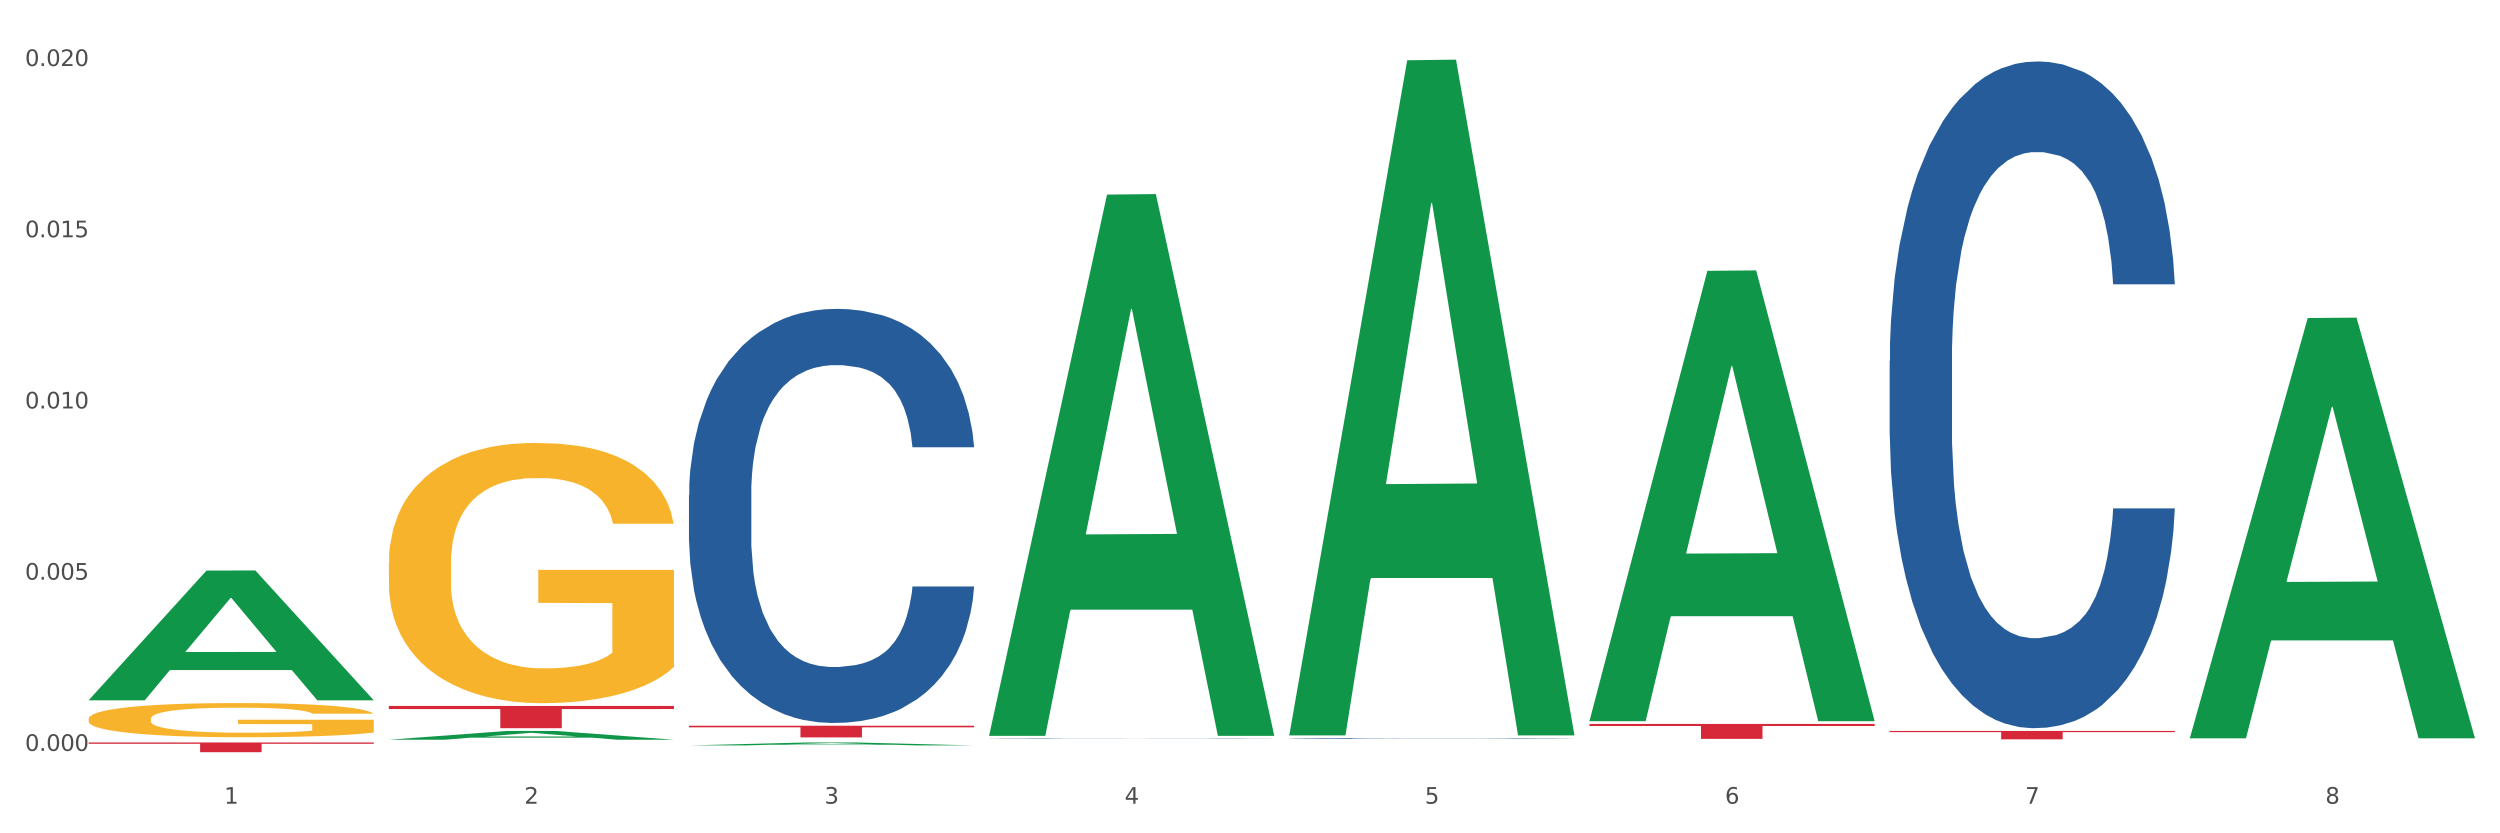 <?xml version="1.0" encoding="utf-8" standalone="no"?>
<!DOCTYPE svg PUBLIC "-//W3C//DTD SVG 1.1//EN"
  "http://www.w3.org/Graphics/SVG/1.1/DTD/svg11.dtd">
<svg xmlns:xlink="http://www.w3.org/1999/xlink" width="1080pt" height="360pt" viewBox="0 0 1080 360" xmlns="http://www.w3.org/2000/svg" version="1.1">
 <rect x="0" y="0" width="1080" height="360" fill="#333333" stroke="none"/>
 <defs>
  <style type="text/css">*{stroke-linejoin: round; stroke-linecap: butt}</style>
 </defs>
 <g id="figure_1">
  <g id="patch_1">
   <path d="M 0 360 
L 1080 360 
L 1080 0 
L 0 0 
z
" style="fill: #ffffff; stroke: #ffffff; stroke-linejoin: miter"/>
  </g>
  <g id="axes_1">
   <g id="matplotlib.axis_1">
    <g id="xtick_1">
     <g id="text_1">
      <!-- 1 -->
      <g style="fill: #4d4d4d" transform="translate(96.825 347.204) scale(0.096 -0.096)">
       <defs>
        <path id="DejaVuSans-31" d="M 794 531 
L 1825 531 
L 1825 4091 
L 703 3866 
L 703 4441 
L 1819 4666 
L 2450 4666 
L 2450 531 
L 3481 531 
L 3481 0 
L 794 0 
L 794 531 
z
" transform="scale(0.016)"/>
       </defs>
       <use xlink:href="#DejaVuSans-31"/>
      </g>
     </g>
    </g>
    <g id="xtick_2">
     <g id="text_2">
      <!-- 2 -->
      <g style="fill: #4d4d4d" transform="translate(226.5 347.204) scale(0.096 -0.096)">
       <defs>
        <path id="DejaVuSans-32" d="M 1228 531 
L 3431 531 
L 3431 0 
L 469 0 
L 469 531 
Q 828 903 1448 1529 
Q 2069 2156 2228 2338 
Q 2531 2678 2651 2914 
Q 2772 3150 2772 3378 
Q 2772 3750 2511 3984 
Q 2250 4219 1831 4219 
Q 1534 4219 1204 4116 
Q 875 4013 500 3803 
L 500 4441 
Q 881 4594 1212 4672 
Q 1544 4750 1819 4750 
Q 2544 4750 2975 4387 
Q 3406 4025 3406 3419 
Q 3406 3131 3298 2873 
Q 3191 2616 2906 2266 
Q 2828 2175 2409 1742 
Q 1991 1309 1228 531 
z
" transform="scale(0.016)"/>
       </defs>
       <use xlink:href="#DejaVuSans-32"/>
      </g>
     </g>
    </g>
    <g id="xtick_3">
     <g id="text_3">
      <!-- 3 -->
      <g style="fill: #4d4d4d" transform="translate(356.175 347.204) scale(0.096 -0.096)">
       <defs>
        <path id="DejaVuSans-33" d="M 2597 2516 
Q 3050 2419 3304 2112 
Q 3559 1806 3559 1356 
Q 3559 666 3084 287 
Q 2609 -91 1734 -91 
Q 1441 -91 1130 -33 
Q 819 25 488 141 
L 488 750 
Q 750 597 1062 519 
Q 1375 441 1716 441 
Q 2309 441 2620 675 
Q 2931 909 2931 1356 
Q 2931 1769 2642 2001 
Q 2353 2234 1838 2234 
L 1294 2234 
L 1294 2753 
L 1863 2753 
Q 2328 2753 2575 2939 
Q 2822 3125 2822 3475 
Q 2822 3834 2567 4026 
Q 2313 4219 1838 4219 
Q 1578 4219 1281 4162 
Q 984 4106 628 3988 
L 628 4550 
Q 988 4650 1302 4700 
Q 1616 4750 1894 4750 
Q 2613 4750 3031 4423 
Q 3450 4097 3450 3541 
Q 3450 3153 3228 2886 
Q 3006 2619 2597 2516 
z
" transform="scale(0.016)"/>
       </defs>
       <use xlink:href="#DejaVuSans-33"/>
      </g>
     </g>
    </g>
    <g id="xtick_4">
     <g id="text_4">
      <!-- 4 -->
      <g style="fill: #4d4d4d" transform="translate(485.85 347.204) scale(0.096 -0.096)">
       <defs>
        <path id="DejaVuSans-34" d="M 2419 4116 
L 825 1625 
L 2419 1625 
L 2419 4116 
z
M 2253 4666 
L 3047 4666 
L 3047 1625 
L 3713 1625 
L 3713 1100 
L 3047 1100 
L 3047 0 
L 2419 0 
L 2419 1100 
L 313 1100 
L 313 1709 
L 2253 4666 
z
" transform="scale(0.016)"/>
       </defs>
       <use xlink:href="#DejaVuSans-34"/>
      </g>
     </g>
    </g>
    <g id="xtick_5">
     <g id="text_5">
      <!-- 5 -->
      <g style="fill: #4d4d4d" transform="translate(615.525 347.204) scale(0.096 -0.096)">
       <defs>
        <path id="DejaVuSans-35" d="M 691 4666 
L 3169 4666 
L 3169 4134 
L 1269 4134 
L 1269 2991 
Q 1406 3038 1543 3061 
Q 1681 3084 1819 3084 
Q 2600 3084 3056 2656 
Q 3513 2228 3513 1497 
Q 3513 744 3044 326 
Q 2575 -91 1722 -91 
Q 1428 -91 1123 -41 
Q 819 9 494 109 
L 494 744 
Q 775 591 1075 516 
Q 1375 441 1709 441 
Q 2250 441 2565 725 
Q 2881 1009 2881 1497 
Q 2881 1984 2565 2268 
Q 2250 2553 1709 2553 
Q 1456 2553 1204 2497 
Q 953 2441 691 2322 
L 691 4666 
z
" transform="scale(0.016)"/>
       </defs>
       <use xlink:href="#DejaVuSans-35"/>
      </g>
     </g>
    </g>
    <g id="xtick_6">
     <g id="text_6">
      <!-- 6 -->
      <g style="fill: #4d4d4d" transform="translate(745.2 347.204) scale(0.096 -0.096)">
       <defs>
        <path id="DejaVuSans-36" d="M 2113 2584 
Q 1688 2584 1439 2293 
Q 1191 2003 1191 1497 
Q 1191 994 1439 701 
Q 1688 409 2113 409 
Q 2538 409 2786 701 
Q 3034 994 3034 1497 
Q 3034 2003 2786 2293 
Q 2538 2584 2113 2584 
z
M 3366 4563 
L 3366 3988 
Q 3128 4100 2886 4159 
Q 2644 4219 2406 4219 
Q 1781 4219 1451 3797 
Q 1122 3375 1075 2522 
Q 1259 2794 1537 2939 
Q 1816 3084 2150 3084 
Q 2853 3084 3261 2657 
Q 3669 2231 3669 1497 
Q 3669 778 3244 343 
Q 2819 -91 2113 -91 
Q 1303 -91 875 529 
Q 447 1150 447 2328 
Q 447 3434 972 4092 
Q 1497 4750 2381 4750 
Q 2619 4750 2861 4703 
Q 3103 4656 3366 4563 
z
" transform="scale(0.016)"/>
       </defs>
       <use xlink:href="#DejaVuSans-36"/>
      </g>
     </g>
    </g>
    <g id="xtick_7">
     <g id="text_7">
      <!-- 7 -->
      <g style="fill: #4d4d4d" transform="translate(874.875 347.204) scale(0.096 -0.096)">
       <defs>
        <path id="DejaVuSans-37" d="M 525 4666 
L 3525 4666 
L 3525 4397 
L 1831 0 
L 1172 0 
L 2766 4134 
L 525 4134 
L 525 4666 
z
" transform="scale(0.016)"/>
       </defs>
       <use xlink:href="#DejaVuSans-37"/>
      </g>
     </g>
    </g>
    <g id="xtick_8">
     <g id="text_8">
      <!-- 8 -->
      <g style="fill: #4d4d4d" transform="translate(1004.55 347.204) scale(0.096 -0.096)">
       <defs>
        <path id="DejaVuSans-38" d="M 2034 2216 
Q 1584 2216 1326 1975 
Q 1069 1734 1069 1313 
Q 1069 891 1326 650 
Q 1584 409 2034 409 
Q 2484 409 2743 651 
Q 3003 894 3003 1313 
Q 3003 1734 2745 1975 
Q 2488 2216 2034 2216 
z
M 1403 2484 
Q 997 2584 770 2862 
Q 544 3141 544 3541 
Q 544 4100 942 4425 
Q 1341 4750 2034 4750 
Q 2731 4750 3128 4425 
Q 3525 4100 3525 3541 
Q 3525 3141 3298 2862 
Q 3072 2584 2669 2484 
Q 3125 2378 3379 2068 
Q 3634 1759 3634 1313 
Q 3634 634 3220 271 
Q 2806 -91 2034 -91 
Q 1263 -91 848 271 
Q 434 634 434 1313 
Q 434 1759 690 2068 
Q 947 2378 1403 2484 
z
M 1172 3481 
Q 1172 3119 1398 2916 
Q 1625 2713 2034 2713 
Q 2441 2713 2670 2916 
Q 2900 3119 2900 3481 
Q 2900 3844 2670 4047 
Q 2441 4250 2034 4250 
Q 1625 4250 1398 4047 
Q 1172 3844 1172 3481 
z
" transform="scale(0.016)"/>
       </defs>
       <use xlink:href="#DejaVuSans-38"/>
      </g>
     </g>
    </g>
    <g id="xtick_9"/>
    <g id="xtick_10"/>
    <g id="xtick_11"/>
    <g id="xtick_12"/>
    <g id="xtick_13"/>
    <g id="xtick_14"/>
    <g id="xtick_15"/>
   </g>
   <g id="matplotlib.axis_2">
    <g id="ytick_1">
     <g id="text_9">
      <!-- 0.000 -->
      <g style="fill: #4d4d4d" transform="translate(10.8 324.39) scale(0.096 -0.096)">
       <defs>
        <path id="DejaVuSans-30" d="M 2034 4250 
Q 1547 4250 1301 3770 
Q 1056 3291 1056 2328 
Q 1056 1369 1301 889 
Q 1547 409 2034 409 
Q 2525 409 2770 889 
Q 3016 1369 3016 2328 
Q 3016 3291 2770 3770 
Q 2525 4250 2034 4250 
z
M 2034 4750 
Q 2819 4750 3233 4129 
Q 3647 3509 3647 2328 
Q 3647 1150 3233 529 
Q 2819 -91 2034 -91 
Q 1250 -91 836 529 
Q 422 1150 422 2328 
Q 422 3509 836 4129 
Q 1250 4750 2034 4750 
z
" transform="scale(0.016)"/>
        <path id="DejaVuSans-2e" d="M 684 794 
L 1344 794 
L 1344 0 
L 684 0 
L 684 794 
z
" transform="scale(0.016)"/>
       </defs>
       <use xlink:href="#DejaVuSans-30"/>
       <use xlink:href="#DejaVuSans-2e" transform="translate(63.623 0)"/>
       <use xlink:href="#DejaVuSans-30" transform="translate(95.41 0)"/>
       <use xlink:href="#DejaVuSans-30" transform="translate(159.033 0)"/>
       <use xlink:href="#DejaVuSans-30" transform="translate(222.656 0)"/>
      </g>
     </g>
    </g>
    <g id="ytick_2">
     <g id="text_10">
      <!-- 0.005 -->
      <g style="fill: #4d4d4d" transform="translate(10.8 250.424) scale(0.096 -0.096)">
       <use xlink:href="#DejaVuSans-30"/>
       <use xlink:href="#DejaVuSans-2e" transform="translate(63.623 0)"/>
       <use xlink:href="#DejaVuSans-30" transform="translate(95.41 0)"/>
       <use xlink:href="#DejaVuSans-30" transform="translate(159.033 0)"/>
       <use xlink:href="#DejaVuSans-35" transform="translate(222.656 0)"/>
      </g>
     </g>
    </g>
    <g id="ytick_3">
     <g id="text_11">
      <!-- 0.010 -->
      <g style="fill: #4d4d4d" transform="translate(10.8 176.457) scale(0.096 -0.096)">
       <use xlink:href="#DejaVuSans-30"/>
       <use xlink:href="#DejaVuSans-2e" transform="translate(63.623 0)"/>
       <use xlink:href="#DejaVuSans-30" transform="translate(95.41 0)"/>
       <use xlink:href="#DejaVuSans-31" transform="translate(159.033 0)"/>
       <use xlink:href="#DejaVuSans-30" transform="translate(222.656 0)"/>
      </g>
     </g>
    </g>
    <g id="ytick_4">
     <g id="text_12">
      <!-- 0.015 -->
      <g style="fill: #4d4d4d" transform="translate(10.8 102.491) scale(0.096 -0.096)">
       <use xlink:href="#DejaVuSans-30"/>
       <use xlink:href="#DejaVuSans-2e" transform="translate(63.623 0)"/>
       <use xlink:href="#DejaVuSans-30" transform="translate(95.41 0)"/>
       <use xlink:href="#DejaVuSans-31" transform="translate(159.033 0)"/>
       <use xlink:href="#DejaVuSans-35" transform="translate(222.656 0)"/>
      </g>
     </g>
    </g>
    <g id="ytick_5">
     <g id="text_13">
      <!-- 0.020 -->
      <g style="fill: #4d4d4d" transform="translate(10.8 28.525) scale(0.096 -0.096)">
       <use xlink:href="#DejaVuSans-30"/>
       <use xlink:href="#DejaVuSans-2e" transform="translate(63.623 0)"/>
       <use xlink:href="#DejaVuSans-30" transform="translate(95.41 0)"/>
       <use xlink:href="#DejaVuSans-32" transform="translate(159.033 0)"/>
       <use xlink:href="#DejaVuSans-30" transform="translate(222.656 0)"/>
      </g>
     </g>
    </g>
    <g id="ytick_6"/>
    <g id="ytick_7"/>
    <g id="ytick_8"/>
    <g id="ytick_9"/>
   </g>
   <g id="PolyCollection_1">
    <path d="M 38.283 302.438 
L 38.41 302.385 
L 89.211 246.484 
L 110.293 246.431 
L 161.474 302.543 
L 137.09 302.543 
L 126.041 289.477 
L 73.589 289.477 
L 73.208 289.688 
L 62.54 302.543 
L 38.283 302.543 
L 38.283 302.438 
L 80.193 281.679 
L 119.437 281.626 
L 100.006 258.391 
L 99.752 258.286 
L 99.498 258.444 
L 80.066 281.626 
L 80.193 281.679 
L 38.283 302.438 
z
" clip-path="url(#pac44fcb565)" style="fill: #109648"/>
    <path d="M 297.633 313.51 
L 420.825 313.51 
L 420.825 314.213 
L 372.365 314.217 
L 372.365 318.565 
L 345.8 318.565 
L 345.8 314.217 
L 297.633 314.213 
L 297.633 313.515 
L 297.633 313.51 
z
" clip-path="url(#pac44fcb565)" style="fill: #d62839"/>
    <path d="M 167.958 304.963 
L 291.149 304.963 
L 291.149 306.301 
L 242.69 306.31 
L 242.69 314.587 
L 216.125 314.587 
L 216.125 306.31 
L 167.958 306.301 
L 167.958 304.973 
L 167.958 304.963 
z
" clip-path="url(#pac44fcb565)" style="fill: #d62839"/>
    <path d="M 38.283 320.742 
L 161.474 320.742 
L 161.474 321.327 
L 113.015 321.331 
L 113.015 324.95 
L 86.45 324.95 
L 86.45 321.331 
L 38.283 321.327 
L 38.283 320.746 
L 38.283 320.742 
z
" clip-path="url(#pac44fcb565)" style="fill: #d62839"/>
    <path d="M 167.958 243.298 
L 168.104 243.195 
L 168.104 239.498 
L 168.394 236.315 
L 169.849 228.613 
L 172.031 222.246 
L 173.63 218.857 
L 175.23 216.084 
L 177.121 213.312 
L 179.448 210.436 
L 183.666 206.226 
L 186.284 204.069 
L 189.484 201.81 
L 195.302 198.524 
L 199.52 196.676 
L 203.883 195.135 
L 211.01 193.287 
L 215.664 192.465 
L 220.609 191.849 
L 226.572 191.438 
L 231.081 191.336 
L 240.971 191.644 
L 249.407 192.568 
L 253.479 193.287 
L 258.715 194.519 
L 261.479 195.341 
L 265.988 196.984 
L 270.642 199.14 
L 273.842 200.989 
L 278.641 204.48 
L 282.277 207.972 
L 285.623 212.285 
L 287.368 215.263 
L 288.677 218.036 
L 289.84 221.219 
L 291.004 226.251 
L 264.824 226.251 
L 263.806 222.657 
L 262.206 219.268 
L 259.879 215.982 
L 257.843 213.928 
L 254.352 211.361 
L 251.152 209.718 
L 247.807 208.485 
L 243.735 207.458 
L 240.535 206.945 
L 236.026 206.534 
L 227.154 206.637 
L 221.191 207.458 
L 217.118 208.485 
L 214.5 209.409 
L 212.173 210.436 
L 209.555 211.874 
L 206.501 214.031 
L 204.319 215.982 
L 202.138 218.446 
L 200.392 220.911 
L 198.792 223.786 
L 197.483 226.867 
L 196.465 230.051 
L 195.593 233.953 
L 194.865 240.423 
L 194.865 254.491 
L 195.156 257.675 
L 195.883 261.885 
L 196.756 265.069 
L 198.211 268.868 
L 199.52 271.436 
L 201.992 275.132 
L 204.756 278.213 
L 206.937 280.164 
L 209.119 281.807 
L 212.9 284.067 
L 217.118 285.915 
L 220.754 287.045 
L 225.699 288.072 
L 229.045 288.482 
L 231.954 288.688 
L 239.08 288.688 
L 244.171 288.38 
L 249.843 287.661 
L 254.207 286.737 
L 257.843 285.607 
L 261.915 283.759 
L 264.533 282.013 
L 264.533 260.55 
L 232.535 260.447 
L 232.535 246.173 
L 291.149 246.173 
L 291.149 288.072 
L 288.677 290.228 
L 285.913 292.179 
L 283.005 293.925 
L 278.641 296.082 
L 273.405 298.135 
L 268.751 299.573 
L 263.806 300.805 
L 257.988 301.935 
L 250.425 302.962 
L 245.771 303.373 
L 239.953 303.681 
L 233.117 303.784 
L 227.154 303.578 
L 221.336 303.065 
L 215.227 302.14 
L 209.264 300.805 
L 204.756 299.47 
L 200.247 297.827 
L 195.447 295.671 
L 191.666 293.617 
L 188.757 291.769 
L 185.557 289.407 
L 182.066 286.326 
L 179.448 283.553 
L 177.121 280.678 
L 174.649 276.981 
L 172.903 273.797 
L 171.158 269.792 
L 170.14 266.814 
L 168.976 262.193 
L 168.104 255.724 
L 167.958 243.298 
z
" clip-path="url(#pac44fcb565)" style="fill: #f7b32b"/>
    <path d="M 38.283 310.553 
L 38.428 310.539 
L 38.428 310.053 
L 38.719 309.635 
L 40.174 308.623 
L 42.355 307.786 
L 43.955 307.34 
L 45.555 306.976 
L 47.446 306.612 
L 49.773 306.234 
L 53.991 305.68 
L 56.609 305.397 
L 59.809 305.1 
L 65.627 304.668 
L 69.844 304.425 
L 74.208 304.223 
L 81.335 303.98 
L 85.989 303.872 
L 90.934 303.791 
L 96.897 303.737 
L 101.406 303.723 
L 111.296 303.764 
L 119.732 303.885 
L 123.804 303.98 
L 129.04 304.142 
L 131.804 304.25 
L 136.312 304.466 
L 140.967 304.749 
L 144.166 304.992 
L 148.966 305.451 
L 152.602 305.91 
L 155.947 306.477 
L 157.693 306.868 
L 159.002 307.232 
L 160.165 307.651 
L 161.329 308.312 
L 135.149 308.312 
L 134.131 307.84 
L 132.531 307.394 
L 130.204 306.962 
L 128.168 306.693 
L 124.677 306.355 
L 121.477 306.139 
L 118.132 305.977 
L 114.059 305.842 
L 110.86 305.775 
L 106.351 305.721 
L 97.479 305.734 
L 91.516 305.842 
L 87.443 305.977 
L 84.825 306.099 
L 82.498 306.234 
L 79.88 306.423 
L 76.826 306.706 
L 74.644 306.962 
L 72.462 307.286 
L 70.717 307.61 
L 69.117 307.988 
L 67.808 308.393 
L 66.79 308.811 
L 65.917 309.324 
L 65.19 310.175 
L 65.19 312.024 
L 65.481 312.442 
L 66.208 312.995 
L 67.081 313.414 
L 68.535 313.913 
L 69.844 314.251 
L 72.317 314.736 
L 75.08 315.141 
L 77.262 315.398 
L 79.444 315.614 
L 83.225 315.911 
L 87.443 316.153 
L 91.079 316.302 
L 96.024 316.437 
L 99.37 316.491 
L 102.279 316.518 
L 109.405 316.518 
L 114.496 316.477 
L 120.168 316.383 
L 124.531 316.261 
L 128.168 316.113 
L 132.24 315.87 
L 134.858 315.641 
L 134.858 312.82 
L 102.86 312.806 
L 102.86 310.93 
L 161.474 310.93 
L 161.474 316.437 
L 159.002 316.72 
L 156.238 316.977 
L 153.329 317.206 
L 148.966 317.49 
L 143.73 317.76 
L 139.076 317.949 
L 134.131 318.11 
L 128.313 318.259 
L 120.75 318.394 
L 116.096 318.448 
L 110.278 318.488 
L 103.442 318.502 
L 97.479 318.475 
L 91.661 318.407 
L 85.552 318.286 
L 79.589 318.11 
L 75.08 317.935 
L 70.572 317.719 
L 65.772 317.436 
L 61.99 317.166 
L 59.082 316.923 
L 55.882 316.612 
L 52.391 316.207 
L 49.773 315.843 
L 47.446 315.465 
L 44.973 314.979 
L 43.228 314.561 
L 41.483 314.035 
L 40.465 313.643 
L 39.301 313.036 
L 38.428 312.186 
L 38.283 310.553 
z
" clip-path="url(#pac44fcb565)" style="fill: #f7b32b"/>
    <path d="M 297.633 213.812 
L 297.779 213.648 
L 297.779 209.074 
L 298.216 202.865 
L 299.817 191.428 
L 301.856 182.769 
L 305.351 172.64 
L 307.244 168.392 
L 309.719 163.654 
L 314.816 155.975 
L 320.641 149.44 
L 324.718 145.845 
L 327.776 143.558 
L 334.62 139.473 
L 338.551 137.676 
L 342.629 136.206 
L 346.123 135.226 
L 351.948 134.082 
L 356.608 133.592 
L 361.996 133.428 
L 366.51 133.592 
L 372.48 134.245 
L 381.217 136.206 
L 384.566 137.349 
L 389.08 139.31 
L 393.74 141.924 
L 397.526 144.538 
L 401.894 148.296 
L 406.409 153.197 
L 410.777 159.406 
L 413.835 165.124 
L 416.31 171.169 
L 418.495 178.521 
L 420.096 186.527 
L 420.825 193.226 
L 394.177 193.226 
L 393.449 187.181 
L 391.993 180.645 
L 390.536 176.234 
L 388.935 172.64 
L 386.459 168.555 
L 384.275 165.941 
L 380.634 162.837 
L 377.285 160.876 
L 374.519 159.733 
L 371.169 158.752 
L 364.034 157.772 
L 358.938 157.772 
L 355.734 158.099 
L 351.802 158.916 
L 348.453 160.059 
L 344.522 162.02 
L 341.464 164.144 
L 338.406 166.921 
L 336.658 168.882 
L 334.037 172.476 
L 332.29 175.417 
L 329.96 180.482 
L 328.649 184.076 
L 326.32 193.389 
L 325.3 200.251 
L 324.863 204.989 
L 324.572 210.217 
L 324.572 235.705 
L 325.446 247.141 
L 326.174 252.043 
L 327.339 257.598 
L 329.523 264.786 
L 332.727 271.812 
L 336.076 276.877 
L 338.843 279.981 
L 341.464 282.268 
L 344.085 284.065 
L 347.288 285.699 
L 349.909 286.679 
L 353.841 287.66 
L 358.501 288.15 
L 362.141 288.15 
L 369.568 287.333 
L 372.917 286.516 
L 376.12 285.372 
L 379.615 283.575 
L 382.382 281.615 
L 383.984 280.144 
L 386.605 277.04 
L 388.643 273.772 
L 390.391 270.015 
L 391.556 266.747 
L 392.866 261.846 
L 393.886 256.291 
L 394.177 253.35 
L 420.825 253.35 
L 420.242 259.231 
L 419.223 264.95 
L 417.184 272.629 
L 415.582 277.04 
L 413.107 282.431 
L 410.486 287.006 
L 406.845 292.071 
L 403.496 295.829 
L 400.001 299.096 
L 396.215 302.037 
L 389.371 306.122 
L 386.896 307.265 
L 381.654 309.226 
L 377.577 310.37 
L 371.606 311.513 
L 365.49 312.167 
L 359.083 312.33 
L 353.404 312.003 
L 347.143 311.023 
L 343.211 310.043 
L 338.843 308.572 
L 333.746 306.285 
L 328.941 303.508 
L 324.427 300.24 
L 320.204 296.482 
L 316.272 292.234 
L 311.175 285.209 
L 307.389 278.347 
L 304.623 271.975 
L 302.73 266.584 
L 300.837 259.722 
L 299.817 254.984 
L 298.216 243.547 
L 297.633 232.927 
L 297.633 213.812 
z
" clip-path="url(#pac44fcb565)" style="fill: #255c99"/>
    <path d="M 427.308 319.153 
L 427.454 319.153 
L 427.454 319.148 
L 427.891 319.141 
L 429.493 319.128 
L 431.531 319.119 
L 435.026 319.108 
L 436.919 319.103 
L 439.394 319.098 
L 444.491 319.09 
L 450.316 319.082 
L 454.393 319.079 
L 457.451 319.076 
L 464.295 319.072 
L 468.226 319.07 
L 472.304 319.068 
L 475.798 319.067 
L 481.623 319.066 
L 486.283 319.065 
L 491.671 319.065 
L 496.185 319.065 
L 502.155 319.066 
L 510.892 319.068 
L 514.241 319.069 
L 518.755 319.071 
L 523.415 319.074 
L 527.201 319.077 
L 531.57 319.081 
L 536.084 319.087 
L 540.452 319.093 
L 543.51 319.1 
L 545.986 319.106 
L 548.17 319.114 
L 549.772 319.123 
L 550.5 319.13 
L 523.852 319.13 
L 523.124 319.124 
L 521.668 319.117 
L 520.211 319.112 
L 518.61 319.108 
L 516.134 319.103 
L 513.95 319.101 
L 510.31 319.097 
L 506.96 319.095 
L 504.194 319.094 
L 500.844 319.093 
L 493.709 319.092 
L 488.613 319.092 
L 485.409 319.092 
L 481.478 319.093 
L 478.128 319.094 
L 474.197 319.096 
L 471.139 319.099 
L 468.081 319.102 
L 466.333 319.104 
L 463.712 319.108 
L 461.965 319.111 
L 459.635 319.116 
L 458.325 319.12 
L 455.995 319.13 
L 454.975 319.138 
L 454.539 319.143 
L 454.247 319.149 
L 454.247 319.177 
L 455.121 319.189 
L 455.849 319.195 
L 457.014 319.201 
L 459.198 319.208 
L 462.402 319.216 
L 465.751 319.222 
L 468.518 319.225 
L 471.139 319.228 
L 473.76 319.229 
L 476.963 319.231 
L 479.585 319.232 
L 483.516 319.233 
L 488.176 319.234 
L 491.816 319.234 
L 499.243 319.233 
L 502.592 319.232 
L 505.795 319.231 
L 509.29 319.229 
L 512.057 319.227 
L 513.659 319.225 
L 516.28 319.222 
L 518.318 319.218 
L 520.066 319.214 
L 521.231 319.211 
L 522.541 319.205 
L 523.561 319.199 
L 523.852 319.196 
L 550.5 319.196 
L 549.917 319.202 
L 548.898 319.209 
L 546.859 319.217 
L 545.257 319.222 
L 542.782 319.228 
L 540.161 319.233 
L 536.52 319.238 
L 533.171 319.242 
L 529.677 319.246 
L 525.89 319.249 
L 519.047 319.254 
L 516.571 319.255 
L 511.329 319.257 
L 507.252 319.258 
L 501.281 319.259 
L 495.165 319.26 
L 488.758 319.26 
L 483.079 319.26 
L 476.818 319.259 
L 472.886 319.258 
L 468.518 319.256 
L 463.421 319.254 
L 458.616 319.251 
L 454.102 319.247 
L 449.879 319.243 
L 445.947 319.238 
L 440.851 319.231 
L 437.065 319.223 
L 434.298 319.216 
L 432.405 319.21 
L 430.512 319.203 
L 429.493 319.198 
L 427.891 319.185 
L 427.308 319.174 
L 427.308 319.153 
z
" clip-path="url(#pac44fcb565)" style="fill: #255c99"/>
    <path d="M 556.983 319.017 
L 557.129 319.017 
L 557.129 319.008 
L 557.566 318.996 
L 559.168 318.974 
L 561.206 318.957 
L 564.701 318.937 
L 566.594 318.929 
L 569.07 318.92 
L 574.166 318.905 
L 579.991 318.892 
L 584.068 318.885 
L 587.126 318.881 
L 593.97 318.873 
L 597.902 318.869 
L 601.979 318.867 
L 605.474 318.865 
L 611.298 318.862 
L 615.958 318.861 
L 621.346 318.861 
L 625.86 318.861 
L 631.83 318.863 
L 640.567 318.867 
L 643.916 318.869 
L 648.43 318.873 
L 653.09 318.878 
L 656.876 318.883 
L 661.245 318.89 
L 665.759 318.9 
L 670.127 318.912 
L 673.185 318.923 
L 675.661 318.935 
L 677.845 318.949 
L 679.447 318.964 
L 680.175 318.977 
L 653.527 318.977 
L 652.799 318.966 
L 651.343 318.953 
L 649.887 318.944 
L 648.285 318.937 
L 645.809 318.929 
L 643.625 318.924 
L 639.985 318.918 
L 636.635 318.915 
L 633.869 318.912 
L 630.52 318.91 
L 623.384 318.908 
L 618.288 318.908 
L 615.084 318.909 
L 611.153 318.911 
L 607.803 318.913 
L 603.872 318.917 
L 600.814 318.921 
L 597.756 318.926 
L 596.009 318.93 
L 593.387 318.937 
L 591.64 318.943 
L 589.31 318.953 
L 588 318.96 
L 585.67 318.978 
L 584.65 318.991 
L 584.214 319 
L 583.922 319.01 
L 583.922 319.06 
L 584.796 319.082 
L 585.524 319.092 
L 586.689 319.103 
L 588.873 319.117 
L 592.077 319.13 
L 595.426 319.14 
L 598.193 319.146 
L 600.814 319.151 
L 603.435 319.154 
L 606.639 319.157 
L 609.26 319.159 
L 613.191 319.161 
L 617.851 319.162 
L 621.491 319.162 
L 628.918 319.16 
L 632.267 319.159 
L 635.471 319.157 
L 638.965 319.153 
L 641.732 319.149 
L 643.334 319.146 
L 645.955 319.14 
L 647.994 319.134 
L 649.741 319.127 
L 650.906 319.12 
L 652.216 319.111 
L 653.236 319.1 
L 653.527 319.094 
L 680.175 319.094 
L 679.592 319.106 
L 678.573 319.117 
L 676.534 319.132 
L 674.933 319.14 
L 672.457 319.151 
L 669.836 319.16 
L 666.196 319.17 
L 662.846 319.177 
L 659.352 319.183 
L 655.566 319.189 
L 648.722 319.197 
L 646.246 319.199 
L 641.004 319.203 
L 636.927 319.205 
L 630.956 319.207 
L 624.841 319.209 
L 618.433 319.209 
L 612.754 319.208 
L 606.493 319.207 
L 602.561 319.205 
L 598.193 319.202 
L 593.096 319.197 
L 588.291 319.192 
L 583.777 319.186 
L 579.554 319.178 
L 575.622 319.17 
L 570.526 319.156 
L 566.74 319.143 
L 563.973 319.131 
L 562.08 319.12 
L 560.187 319.107 
L 559.168 319.098 
L 557.566 319.075 
L 556.983 319.055 
L 556.983 319.017 
z
" clip-path="url(#pac44fcb565)" style="fill: #255c99"/>
    <path d="M 686.658 312.739 
L 809.85 312.739 
L 809.85 313.637 
L 761.391 313.643 
L 761.391 319.204 
L 734.826 319.204 
L 734.826 313.643 
L 686.658 313.637 
L 686.658 312.745 
L 686.658 312.739 
z
" clip-path="url(#pac44fcb565)" style="fill: #d62839"/>
    <path d="M 816.334 155.968 
L 816.479 155.705 
L 816.479 148.339 
L 816.916 138.342 
L 818.518 119.928 
L 820.556 105.985 
L 824.051 89.675 
L 825.944 82.835 
L 828.42 75.206 
L 833.516 62.842 
L 839.341 52.32 
L 843.418 46.532 
L 846.476 42.849 
L 853.32 36.273 
L 857.252 33.379 
L 861.329 31.011 
L 864.824 29.433 
L 870.648 27.591 
L 875.308 26.802 
L 880.696 26.539 
L 885.21 26.802 
L 891.18 27.854 
L 899.917 31.011 
L 903.266 32.853 
L 907.781 36.009 
L 912.44 40.219 
L 916.226 44.428 
L 920.595 50.478 
L 925.109 58.37 
L 929.477 68.367 
L 932.535 77.574 
L 935.011 87.307 
L 937.195 99.145 
L 938.797 112.036 
L 939.525 122.821 
L 912.877 122.821 
L 912.149 113.088 
L 910.693 102.565 
L 909.237 95.463 
L 907.635 89.675 
L 905.159 83.098 
L 902.975 78.889 
L 899.335 73.891 
L 895.986 70.734 
L 893.219 68.893 
L 889.87 67.314 
L 882.735 65.736 
L 877.638 65.736 
L 874.434 66.262 
L 870.503 67.577 
L 867.154 69.419 
L 863.222 72.576 
L 860.164 75.996 
L 857.106 80.468 
L 855.359 83.624 
L 852.738 89.412 
L 850.99 94.147 
L 848.66 102.302 
L 847.35 108.09 
L 845.02 123.084 
L 844.001 134.133 
L 843.564 141.762 
L 843.273 150.18 
L 843.273 191.219 
L 844.146 209.633 
L 844.874 217.525 
L 846.039 226.47 
L 848.224 238.045 
L 851.427 249.356 
L 854.776 257.512 
L 857.543 262.51 
L 860.164 266.193 
L 862.785 269.086 
L 865.989 271.717 
L 868.61 273.296 
L 872.541 274.874 
L 877.201 275.663 
L 880.842 275.663 
L 888.268 274.348 
L 891.617 273.032 
L 894.821 271.191 
L 898.316 268.297 
L 901.082 265.14 
L 902.684 262.773 
L 905.305 257.775 
L 907.344 252.513 
L 909.091 246.463 
L 910.256 241.201 
L 911.567 233.309 
L 912.586 224.365 
L 912.877 219.63 
L 939.525 219.63 
L 938.942 229.1 
L 937.923 238.308 
L 935.885 250.672 
L 934.283 257.775 
L 931.807 266.456 
L 929.186 273.822 
L 925.546 281.977 
L 922.197 288.027 
L 918.702 293.289 
L 914.916 298.024 
L 908.072 304.6 
L 905.596 306.442 
L 900.354 309.599 
L 896.277 311.44 
L 890.307 313.282 
L 884.191 314.334 
L 877.784 314.597 
L 872.105 314.071 
L 865.843 312.492 
L 861.911 310.914 
L 857.543 308.546 
L 852.446 304.864 
L 847.641 300.391 
L 843.127 295.13 
L 838.904 289.08 
L 834.972 282.24 
L 829.876 270.928 
L 826.09 259.879 
L 823.323 249.62 
L 821.43 240.938 
L 819.537 229.89 
L 818.518 222.261 
L 816.916 203.846 
L 816.334 186.747 
L 816.334 155.968 
z
" clip-path="url(#pac44fcb565)" style="fill: #255c99"/>
    <path d="M 946.009 318.629 
L 946.136 318.458 
L 996.936 137.384 
L 1018.018 137.213 
L 1069.2 318.97 
L 1044.816 318.97 
L 1033.767 276.646 
L 981.315 276.646 
L 980.934 277.328 
L 970.266 318.97 
L 946.009 318.97 
L 946.009 318.629 
L 987.919 251.387 
L 1027.163 251.217 
L 1007.731 175.954 
L 1007.477 175.612 
L 1007.223 176.124 
L 987.792 251.217 
L 987.919 251.387 
L 946.009 318.629 
z
" clip-path="url(#pac44fcb565)" style="fill: #109648"/>
    <path d="M 686.658 311.193 
L 686.785 311.01 
L 737.586 116.995 
L 758.668 116.812 
L 809.85 311.559 
L 785.466 311.559 
L 774.416 266.209 
L 721.965 266.209 
L 721.584 266.941 
L 710.916 311.559 
L 686.658 311.559 
L 686.658 311.193 
L 728.569 239.146 
L 767.812 238.963 
L 748.381 158.322 
L 748.127 157.956 
L 747.873 158.505 
L 728.442 238.963 
L 728.569 239.146 
L 686.658 311.193 
z
" clip-path="url(#pac44fcb565)" style="fill: #109648"/>
    <path d="M 556.983 317.133 
L 557.11 316.859 
L 607.911 26.034 
L 628.993 25.759 
L 680.175 317.681 
L 655.79 317.681 
L 644.741 249.703 
L 592.29 249.703 
L 591.909 250.8 
L 581.241 317.681 
L 556.983 317.681 
L 556.983 317.133 
L 598.894 209.136 
L 638.137 208.862 
L 618.706 87.981 
L 618.452 87.433 
L 618.198 88.255 
L 598.767 208.862 
L 598.894 209.136 
L 556.983 317.133 
z
" clip-path="url(#pac44fcb565)" style="fill: #109648"/>
    <path d="M 427.308 317.446 
L 427.435 317.226 
L 478.236 84.059 
L 499.318 83.839 
L 550.5 317.885 
L 526.115 317.885 
L 515.066 263.384 
L 462.615 263.384 
L 462.234 264.263 
L 451.566 317.885 
L 427.308 317.885 
L 427.308 317.446 
L 469.219 230.86 
L 508.462 230.64 
L 489.031 133.725 
L 488.777 133.286 
L 488.523 133.945 
L 469.092 230.64 
L 469.219 230.86 
L 427.308 317.446 
z
" clip-path="url(#pac44fcb565)" style="fill: #109648"/>
    <path d="M 297.633 322.02 
L 297.76 322.019 
L 348.561 320.744 
L 369.643 320.742 
L 420.825 322.023 
L 396.44 322.023 
L 385.391 321.725 
L 332.94 321.725 
L 332.559 321.73 
L 321.89 322.023 
L 297.633 322.023 
L 297.633 322.02 
L 339.544 321.547 
L 378.787 321.546 
L 359.356 321.015 
L 359.102 321.013 
L 358.848 321.017 
L 339.417 321.546 
L 339.544 321.547 
L 297.633 322.02 
z
" clip-path="url(#pac44fcb565)" style="fill: #109648"/>
    <path d="M 167.958 319.555 
L 168.085 319.552 
L 218.886 315.771 
L 239.968 315.767 
L 291.149 319.563 
L 266.765 319.563 
L 255.716 318.679 
L 203.264 318.679 
L 202.883 318.693 
L 192.215 319.563 
L 167.958 319.563 
L 167.958 319.555 
L 209.869 318.151 
L 249.112 318.148 
L 229.681 316.576 
L 229.427 316.569 
L 229.173 316.58 
L 209.742 318.148 
L 209.869 318.151 
L 167.958 319.555 
z
" clip-path="url(#pac44fcb565)" style="fill: #109648"/>
    <path d="M 816.334 315.777 
L 939.525 315.777 
L 939.525 316.279 
L 891.066 316.282 
L 891.066 319.387 
L 864.501 319.387 
L 864.501 316.282 
L 816.334 316.279 
L 816.334 315.78 
L 816.334 315.777 
z
" clip-path="url(#pac44fcb565)" style="fill: #d62839"/>
   </g>
  </g>
 </g>
 <defs>
  <clipPath id="pac44fcb565">
   <rect x="38.283" y="10.8" width="1030.917" height="329.109"/>
  </clipPath>
 </defs>
</svg>
